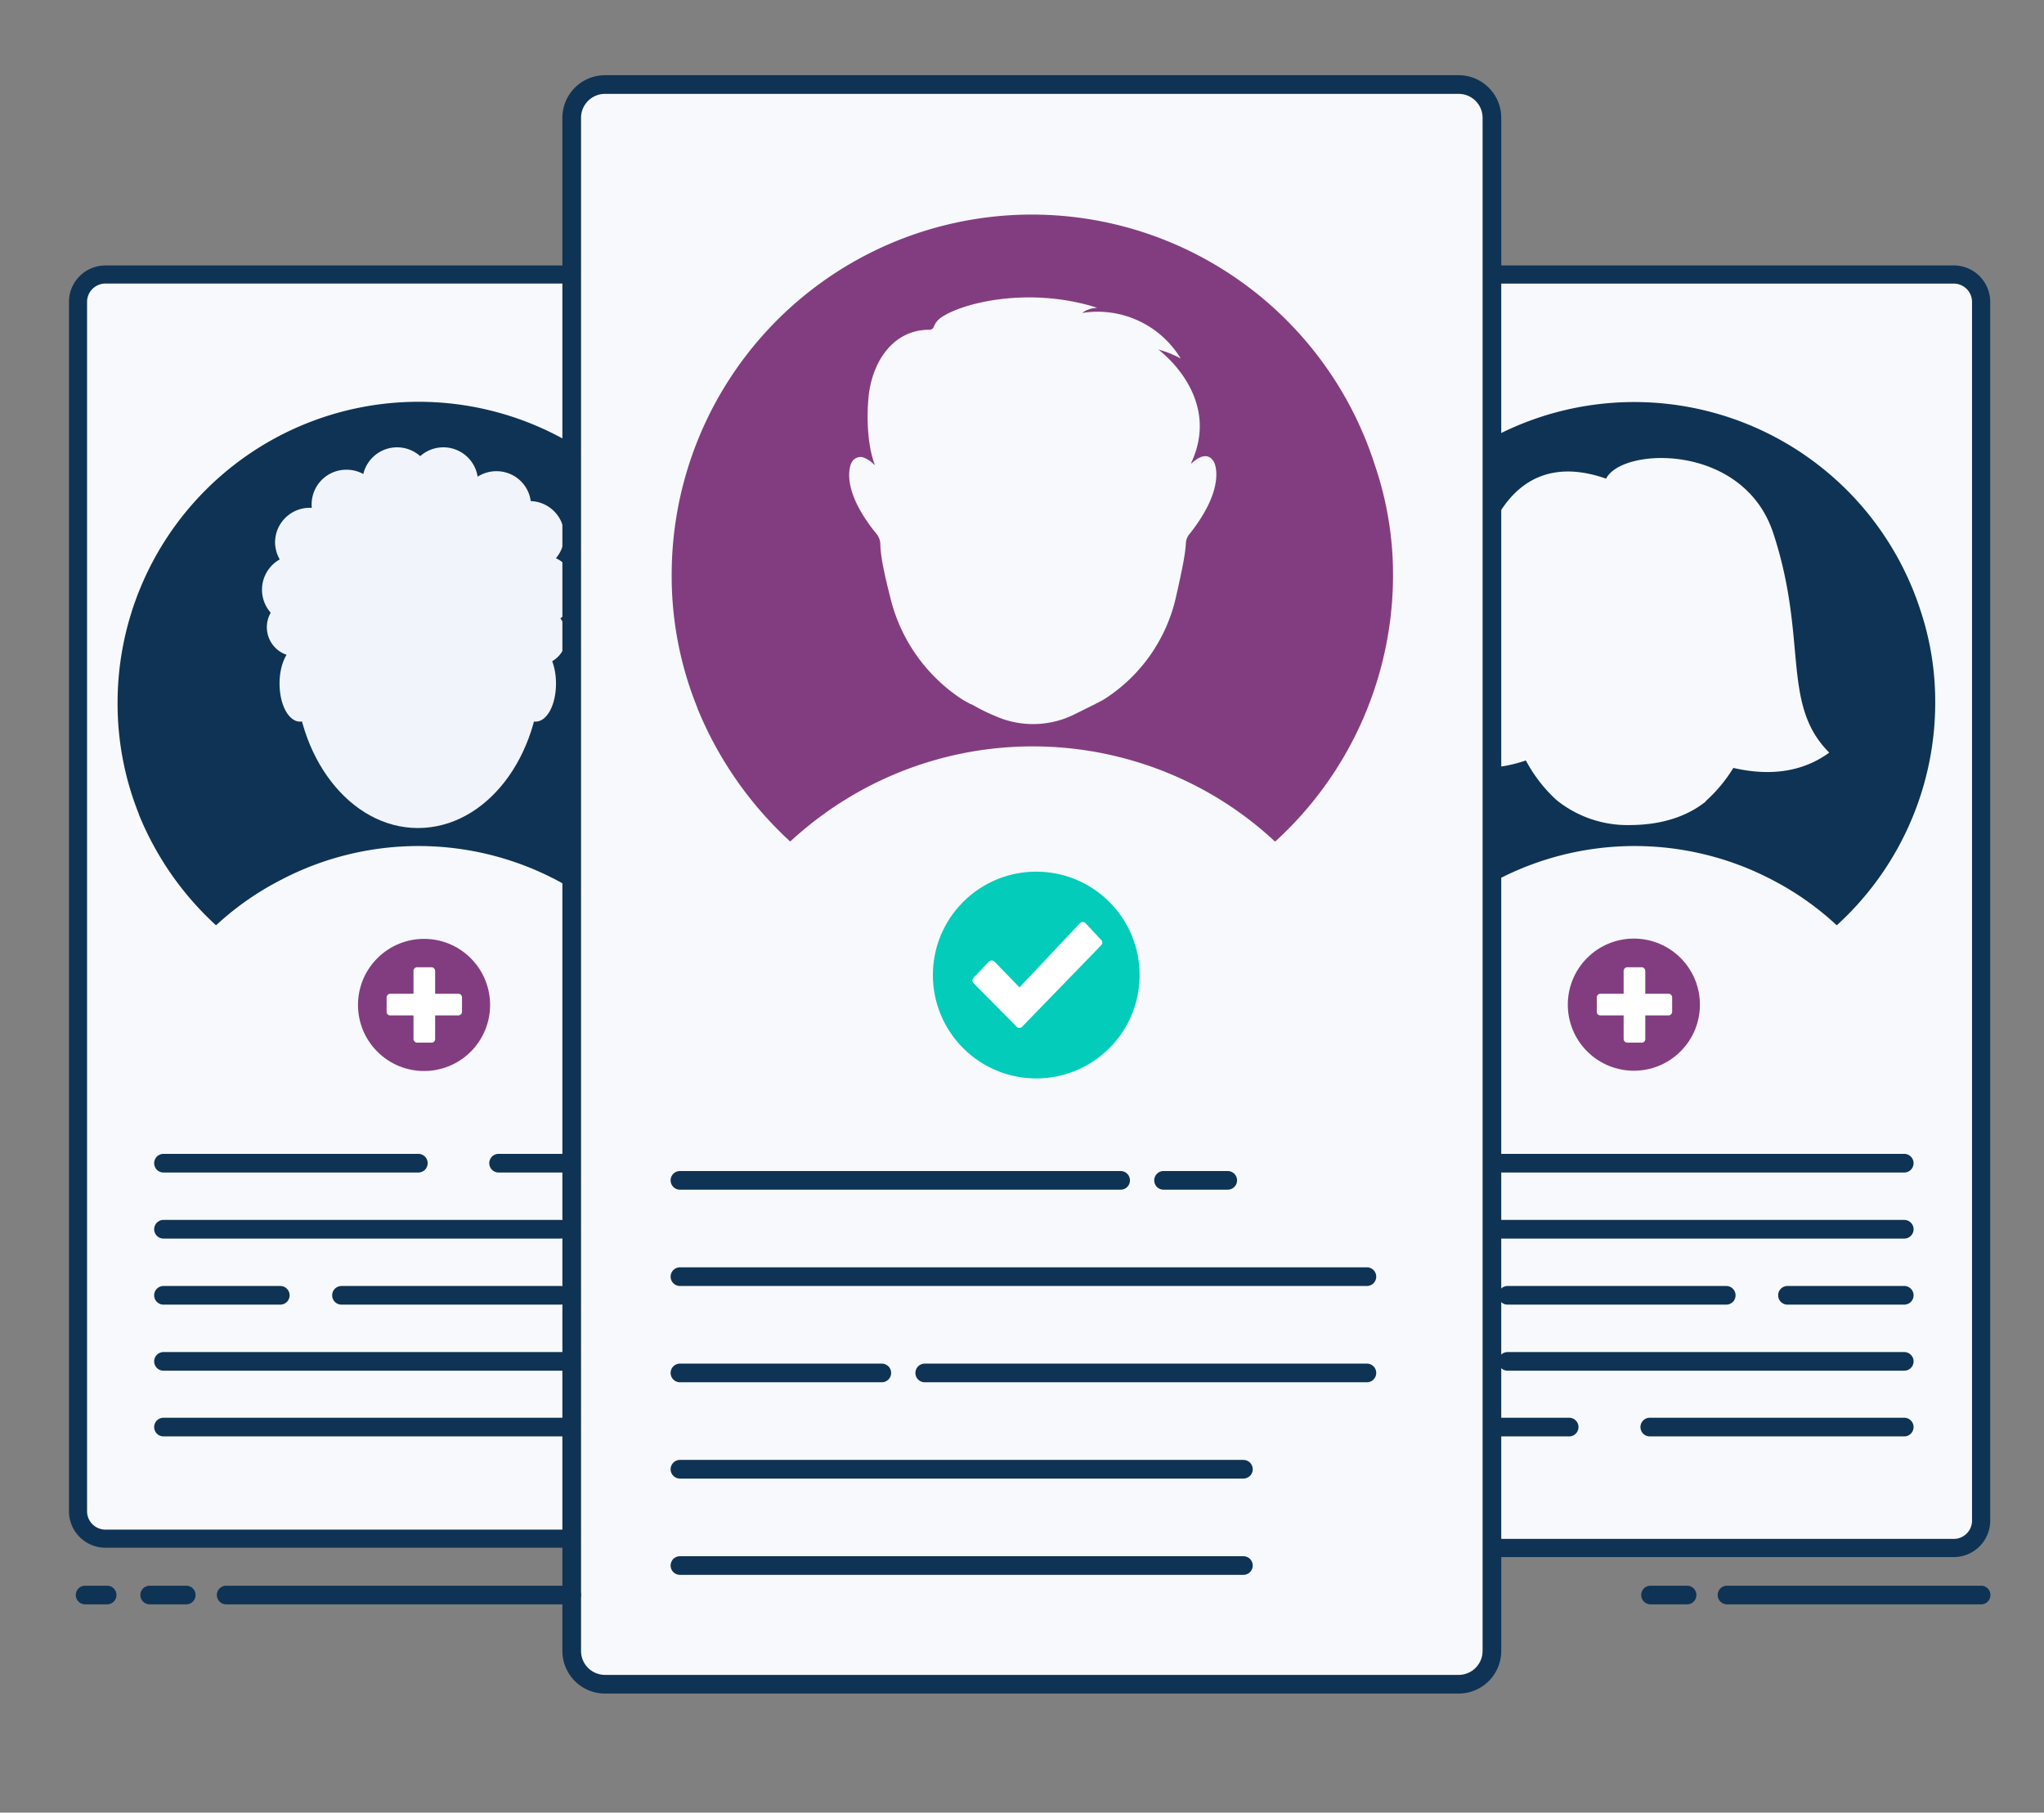 <svg id="Layer_1" data-name="Layer 1" xmlns="http://www.w3.org/2000/svg" viewBox="0 0 547.76 485.65"><rect x="0" y="0" width="547.76" height="485.65" fill="#808080" stroke="none"/><defs><style>.cls-1,.cls-2,.cls-4,.cls-9{fill:#f7f9fc;}.cls-1,.cls-2,.cls-5,.cls-9{stroke:#0f3354;stroke-linecap:round;stroke-linejoin:round;}.cls-1{stroke-width:4.85px;}.cls-2{stroke-width:4.87px;}.cls-3{fill:#0f3354;}.cls-5,.cls-7{fill:none;}.cls-5,.cls-9{stroke-width:5px;}.cls-10,.cls-6{fill:#f1f4fa;}.cls-8{fill:#87d5f7;}.cls-10{fill-rule:evenodd;}.cls-11{fill:#823d80;}.cls-12{fill:#fff;}.cls-13{fill:#03ccba;}</style></defs><title>profile</title><path class="cls-1" d="M228,405.15a7.35,7.35,0,0,1-7.5,7.1H28.41a7.35,7.35,0,0,1-7.5-7.1V80.65a7.35,7.35,0,0,1,7.5-7.1h192.2a7.35,7.35,0,0,1,7.5,7.1l-.1,324.5Z"/><path class="cls-2" d="M530.91,407.65a7.35,7.35,0,0,1-7.5,7.1H331.21a7.35,7.35,0,0,1-7.5-7.1v-327a7.35,7.35,0,0,1,7.5-7.1h192.2a7.35,7.35,0,0,1,7.5,7.1Z"/><path class="cls-3" d="M518.61,188.25A80.65,80.65,0,0,1,382.71,247a82.18,82.18,0,0,1-19.7-28.8v-.1a79.44,79.44,0,0,1-5.7-29.8,80.63,80.63,0,0,1,157.4-24.6A77.28,77.28,0,0,1,518.61,188.25Z"/><path class="cls-4" d="M493.21,248.85a80.52,80.52,0,0,1-110.4,0,77.43,77.43,0,0,1,17.8-12.8,79.49,79.49,0,0,1,74.9,0A77.79,77.79,0,0,1,493.21,248.85Z"/><path class="cls-4" d="M408.91,203.75a39.52,39.52,0,0,0,8.2,10.6,30.37,30.37,0,0,0,20.1,6.7c10-.1,16.3-3.4,19.9-6.3v-.1a40.3,40.3,0,0,0,7.4-8.9c8.3,1.9,17.6,1.8,25.7-4.1-13-13-5.6-30.2-15-58.8-8-24.3-40.6-23.1-44.8-14.6-17.3-6.1-30.3,2.1-35.2,27.9-5.5,29.6,1.9,32.7-11,45.7C393.21,207,401.51,206.25,408.91,203.75Z"/><line class="cls-5" x1="153.21" y1="311.65" x2="133.61" y2="311.65"/><line class="cls-5" x1="112.11" y1="311.65" x2="43.81" y2="311.65"/><line class="cls-5" x1="150.21" y1="347.05" x2="91.51" y2="347.05"/><line class="cls-5" x1="75.11" y1="347.05" x2="43.81" y2="347.05"/><line class="cls-5" x1="153.21" y1="364.75" x2="43.81" y2="364.75"/><line class="cls-5" x1="151.51" y1="382.35" x2="43.81" y2="382.35"/><line class="cls-5" x1="150.21" y1="329.35" x2="43.81" y2="329.35"/><path class="cls-3" d="M192.81,188.25A80.65,80.65,0,0,1,56.91,247a82.18,82.18,0,0,1-19.7-28.8v-.1a79.44,79.44,0,0,1-5.7-29.8,80.65,80.65,0,0,1,161.3,0Z"/><path class="cls-6" d="M144.91,179.35c0,23.5-14.7,42.5-32.9,42.5s-32.9-19.1-32.9-42.5,14.7-42.5,32.9-42.5S144.91,155.75,144.91,179.35Z"/><path class="cls-6" d="M85.91,183.15c0,5.7-2.4,10.2-5.5,10.2s-5.5-4.6-5.5-10.2,2.4-10.2,5.5-10.2S85.91,177.45,85.91,183.15Z"/><path class="cls-6" d="M149,183.15c0,5.7-2.4,10.2-5.5,10.2s-5.5-4.6-5.5-10.2,2.4-10.2,5.5-10.2S149,177.45,149,183.15Z"/><path class="cls-6" d="M88.81,158a9.3,9.3,0,1,1-9.3-9.3A9.22,9.22,0,0,1,88.81,158Z"/><path class="cls-6" d="M92.31,145.35a9.35,9.35,0,0,1-9.3,9.3,9.48,9.48,0,0,1-9.3-9.3,9.3,9.3,0,1,1,18.6,0Z"/><path class="cls-6" d="M102.11,135.15a9.3,9.3,0,1,1-9.3-9.3A9.22,9.22,0,0,1,102.11,135.15Z"/><path class="cls-6" d="M115.71,129.15a9.35,9.35,0,0,1-9.3,9.3,9.48,9.48,0,0,1-9.3-9.3,9.3,9.3,0,0,1,18.6,0Z"/><path class="cls-6" d="M128.11,129.15a9.35,9.35,0,0,1-9.3,9.3,9.48,9.48,0,0,1-9.3-9.3,9.3,9.3,0,1,1,18.6,0Z"/><path class="cls-6" d="M142.31,135.55a9.3,9.3,0,1,1-9.3-9.3A9.22,9.22,0,0,1,142.31,135.55Z"/><path class="cls-6" d="M151.21,143.55a9.35,9.35,0,0,1-9.3,9.3,9.48,9.48,0,0,1-9.3-9.3,9.3,9.3,0,0,1,18.6,0Z"/><path class="cls-6" d="M154.21,158a9.3,9.3,0,1,1-9.3-9.3A9.1,9.1,0,0,1,154.21,158Z"/><path class="cls-6" d="M146.91,153.35a9.3,9.3,0,1,1-9.3-9.3A9.22,9.22,0,0,1,146.91,153.35Z"/><path class="cls-6" d="M130.11,149.85a9.3,9.3,0,1,1-9.3-9.3A9.35,9.35,0,0,1,130.11,149.85Z"/><path class="cls-6" d="M113.91,149.85a9.3,9.3,0,1,1-9.3-9.3A9.22,9.22,0,0,1,113.91,149.85Z"/><path class="cls-6" d="M96.91,152.85a9.35,9.35,0,0,1-9.3,9.3,9.48,9.48,0,0,1-9.3-9.3,9.3,9.3,0,0,1,18.6,0Z"/><path class="cls-6" d="M105,143a9.3,9.3,0,1,1-9.3-9.3A9.22,9.22,0,0,1,105,143Z"/><path class="cls-6" d="M118.61,140.45a9.35,9.35,0,0,1-9.3,9.3,9.48,9.48,0,0,1-9.3-9.3,9.3,9.3,0,0,1,18.6,0Z"/><path class="cls-6" d="M130.11,138.65a9.3,9.3,0,1,1-9.3-9.3A9.22,9.22,0,0,1,130.11,138.65Z"/><path class="cls-6" d="M139.41,143.85a9.35,9.35,0,0,1-9.3,9.3,9.48,9.48,0,0,1-9.3-9.3,9.35,9.35,0,0,1,9.3-9.3A9.48,9.48,0,0,1,139.41,143.85Z"/><path class="cls-6" d="M87.11,168.05a7.8,7.8,0,1,1-7.8-7.8A7.81,7.81,0,0,1,87.11,168.05Z"/><path class="cls-6" d="M151.81,170.45a7.8,7.8,0,1,1-7.8-7.8A7.81,7.81,0,0,1,151.81,170.45Z"/><path class="cls-6" d="M85.31,172c0,6.6-1.4,11.9-3.1,11.9s-3.1-5.4-3.1-11.9,1.4-11.9,3.1-11.9S85.31,165.45,85.31,172Z"/><path class="cls-6" d="M144.81,174.85c0,6.6-1.4,11.9-3.1,11.9s-3.1-5.4-3.1-11.9,1.4-11.9,3.1-11.9S144.81,168.35,144.81,174.85Z"/><path class="cls-4" d="M167.31,248.85a80.52,80.52,0,0,1-110.4,0,77.43,77.43,0,0,1,17.8-12.8,79.49,79.49,0,0,1,74.9,0A77.79,77.79,0,0,1,167.31,248.85Z"/><line class="cls-5" x1="401.01" y1="382.35" x2="420.51" y2="382.35"/><line class="cls-5" x1="442.11" y1="382.35" x2="510.31" y2="382.35"/><line class="cls-5" x1="404.01" y1="347.05" x2="462.61" y2="347.05"/><line class="cls-5" x1="479.01" y1="347.05" x2="510.31" y2="347.05"/><line class="cls-5" x1="401.01" y1="329.35" x2="510.31" y2="329.35"/><line class="cls-5" x1="402.61" y1="311.65" x2="510.31" y2="311.65"/><line class="cls-5" x1="404.01" y1="364.75" x2="510.31" y2="364.75"/><circle class="cls-7" cx="113.69" cy="188.43" r="80.9" transform="translate(-99.94 135.59) rotate(-45)"/><path class="cls-8" d="M362.51,217a1.22,1.22,0,0,1-1.2-1.2V162a85.6,85.6,0,0,0-171.2,0,1.2,1.2,0,0,1-2.4,0,88.1,88.1,0,0,1,176.2,0v53.8A1.48,1.48,0,0,1,362.51,217Z"/><path class="cls-9" d="M399.81,442.35a8.92,8.92,0,0,1-8.9,8.9H162.11a8.92,8.92,0,0,1-8.9-8.9V31.55a8.92,8.92,0,0,1,8.9-8.9h228.8a8.92,8.92,0,0,1,8.9,8.9Z"/><path class="cls-10" d="M263.91,140l27.9,3.9c.6,11.8,1.7,17.7,4.2,20.3l.2.2c-19.2,6-28.7-6.7-31.6-17.3-.3-2.8-.5-5.3-.7-7.1Z"/><circle class="cls-11" cx="113.63" cy="269.25" r="17.7" transform="translate(-157.1 159.21) rotate(-45)"/><circle class="cls-11" cx="437.85" cy="269.17" r="17.7" transform="translate(-62.09 388.45) rotate(-45)"/><path class="cls-12" d="M115.61,279.35h-3.8a1,1,0,0,1-1-1v-18.2a1,1,0,0,1,1-1h3.8a1,1,0,0,1,1,1v18.2A.94.94,0,0,1,115.61,279.35Z"/><path class="cls-12" d="M103.61,271.05v-3.8a1,1,0,0,1,1-1h18.2a1,1,0,0,1,1,1v3.8a1,1,0,0,1-1,1h-18.2A.94.94,0,0,1,103.61,271.05Z"/><path class="cls-12" d="M439.91,279.35h-3.8a1,1,0,0,1-1-1v-18.2a1,1,0,0,1,1-1h3.8a1,1,0,0,1,1,1v18.2A.94.94,0,0,1,439.91,279.35Z"/><path class="cls-12" d="M427.91,271.05v-3.8a1,1,0,0,1,1-1h18.2a1,1,0,0,1,1,1v3.8a1,1,0,0,1-1,1h-18.2A.94.94,0,0,1,427.91,271.05Z"/><line class="cls-5" x1="329.01" y1="316.25" x2="311.81" y2="316.25"/><line class="cls-5" x1="300.31" y1="316.25" x2="182.21" y2="316.25"/><line class="cls-5" x1="366.31" y1="367.85" x2="247.81" y2="367.85"/><line class="cls-5" x1="236.31" y1="367.85" x2="182.21" y2="367.85"/><line class="cls-5" x1="333.21" y1="393.65" x2="182.21" y2="393.65"/><line class="cls-5" x1="333.21" y1="419.45" x2="182.21" y2="419.45"/><line class="cls-5" x1="366.31" y1="342.05" x2="182.21" y2="342.05"/><line class="cls-5" x1="60.61" y1="427.35" x2="153.21" y2="427.35"/><line class="cls-5" x1="40.11" y1="427.35" x2="49.91" y2="427.35"/><line class="cls-5" x1="22.81" y1="427.35" x2="28.71" y2="427.35"/><line class="cls-5" x1="462.81" y1="427.35" x2="530.91" y2="427.35"/><line class="cls-5" x1="442.31" y1="427.35" x2="452.11" y2="427.35"/><path class="cls-11" d="M373.31,154a96.56,96.56,0,0,1-162.8,70.3,99.62,99.62,0,0,1-23.6-34.5v-.1A93.82,93.82,0,0,1,180,154a96.51,96.51,0,0,1,188.4-29.5A90.83,90.83,0,0,1,373.31,154Z"/><path class="cls-4" d="M325.31,123.75c-1.8-3.1-4.8-.7-6,.4-.1.1-.1,0-.1-.1,8.4-17.9-8.8-30.4-8.8-30.4a27.85,27.85,0,0,1,6,2.4h0A26.06,26.06,0,0,0,290,83.85h0a6.76,6.76,0,0,1,3.3-1.3l.7-.1c-18.2-5.8-36.3-1.3-41.9,2.7a5.25,5.25,0,0,0-1.9,2.5,1.18,1.18,0,0,1-1.2.7c-8.5,0-14,6.6-15.8,15.1-.9,4.2-1.3,14.3,1.2,21a.1.1,0,0,1-.1.1,7.25,7.25,0,0,0-3.3-2.1h-.3a2.69,2.69,0,0,0-2.5,1.5s-3.7,6.4,6.7,19.1a4.59,4.59,0,0,1,1,2.5c.1,3.1.6,6.3,2.7,14.6a45.25,45.25,0,0,0,19.2,27.2,16.18,16.18,0,0,0,1.8,1,1.14,1.14,0,0,0,.6.3c.9.4,3.1,1.8,6.3,3.1a24.93,24.93,0,0,0,20.7,0c3.1-1.5,5.4-2.7,6.3-3.1a1.14,1.14,0,0,1,.6-.3c.4-.3,1.2-.6,1.8-1a43.91,43.91,0,0,0,19.2-27.2c1.9-8.4,2.5-11.6,2.7-14.6a4,4,0,0,1,1-2.5C329,130.15,325.31,123.75,325.31,123.75Z"/><path class="cls-4" d="M342.81,226.55a96.21,96.21,0,0,1-132.2,0,97.23,97.23,0,0,1,21.3-15.4,95.59,95.59,0,0,1,89.7,0A94.42,94.42,0,0,1,342.81,226.55Z"/><circle class="cls-13" cx="277.7" cy="261.24" r="27.7" transform="translate(-103.39 272.88) rotate(-45)"/><path class="cls-12" d="M272.51,275.15l-11.6-11.7a1.09,1.09,0,0,1,0-1.5l4.1-4.3a1.09,1.09,0,0,1,1.5,0l6.7,6.9,16.2-17.2a1.09,1.09,0,0,1,1.5,0l4.2,4.5a1,1,0,0,1,0,1.4L274,275A1,1,0,0,1,272.51,275.15Z"/></svg>